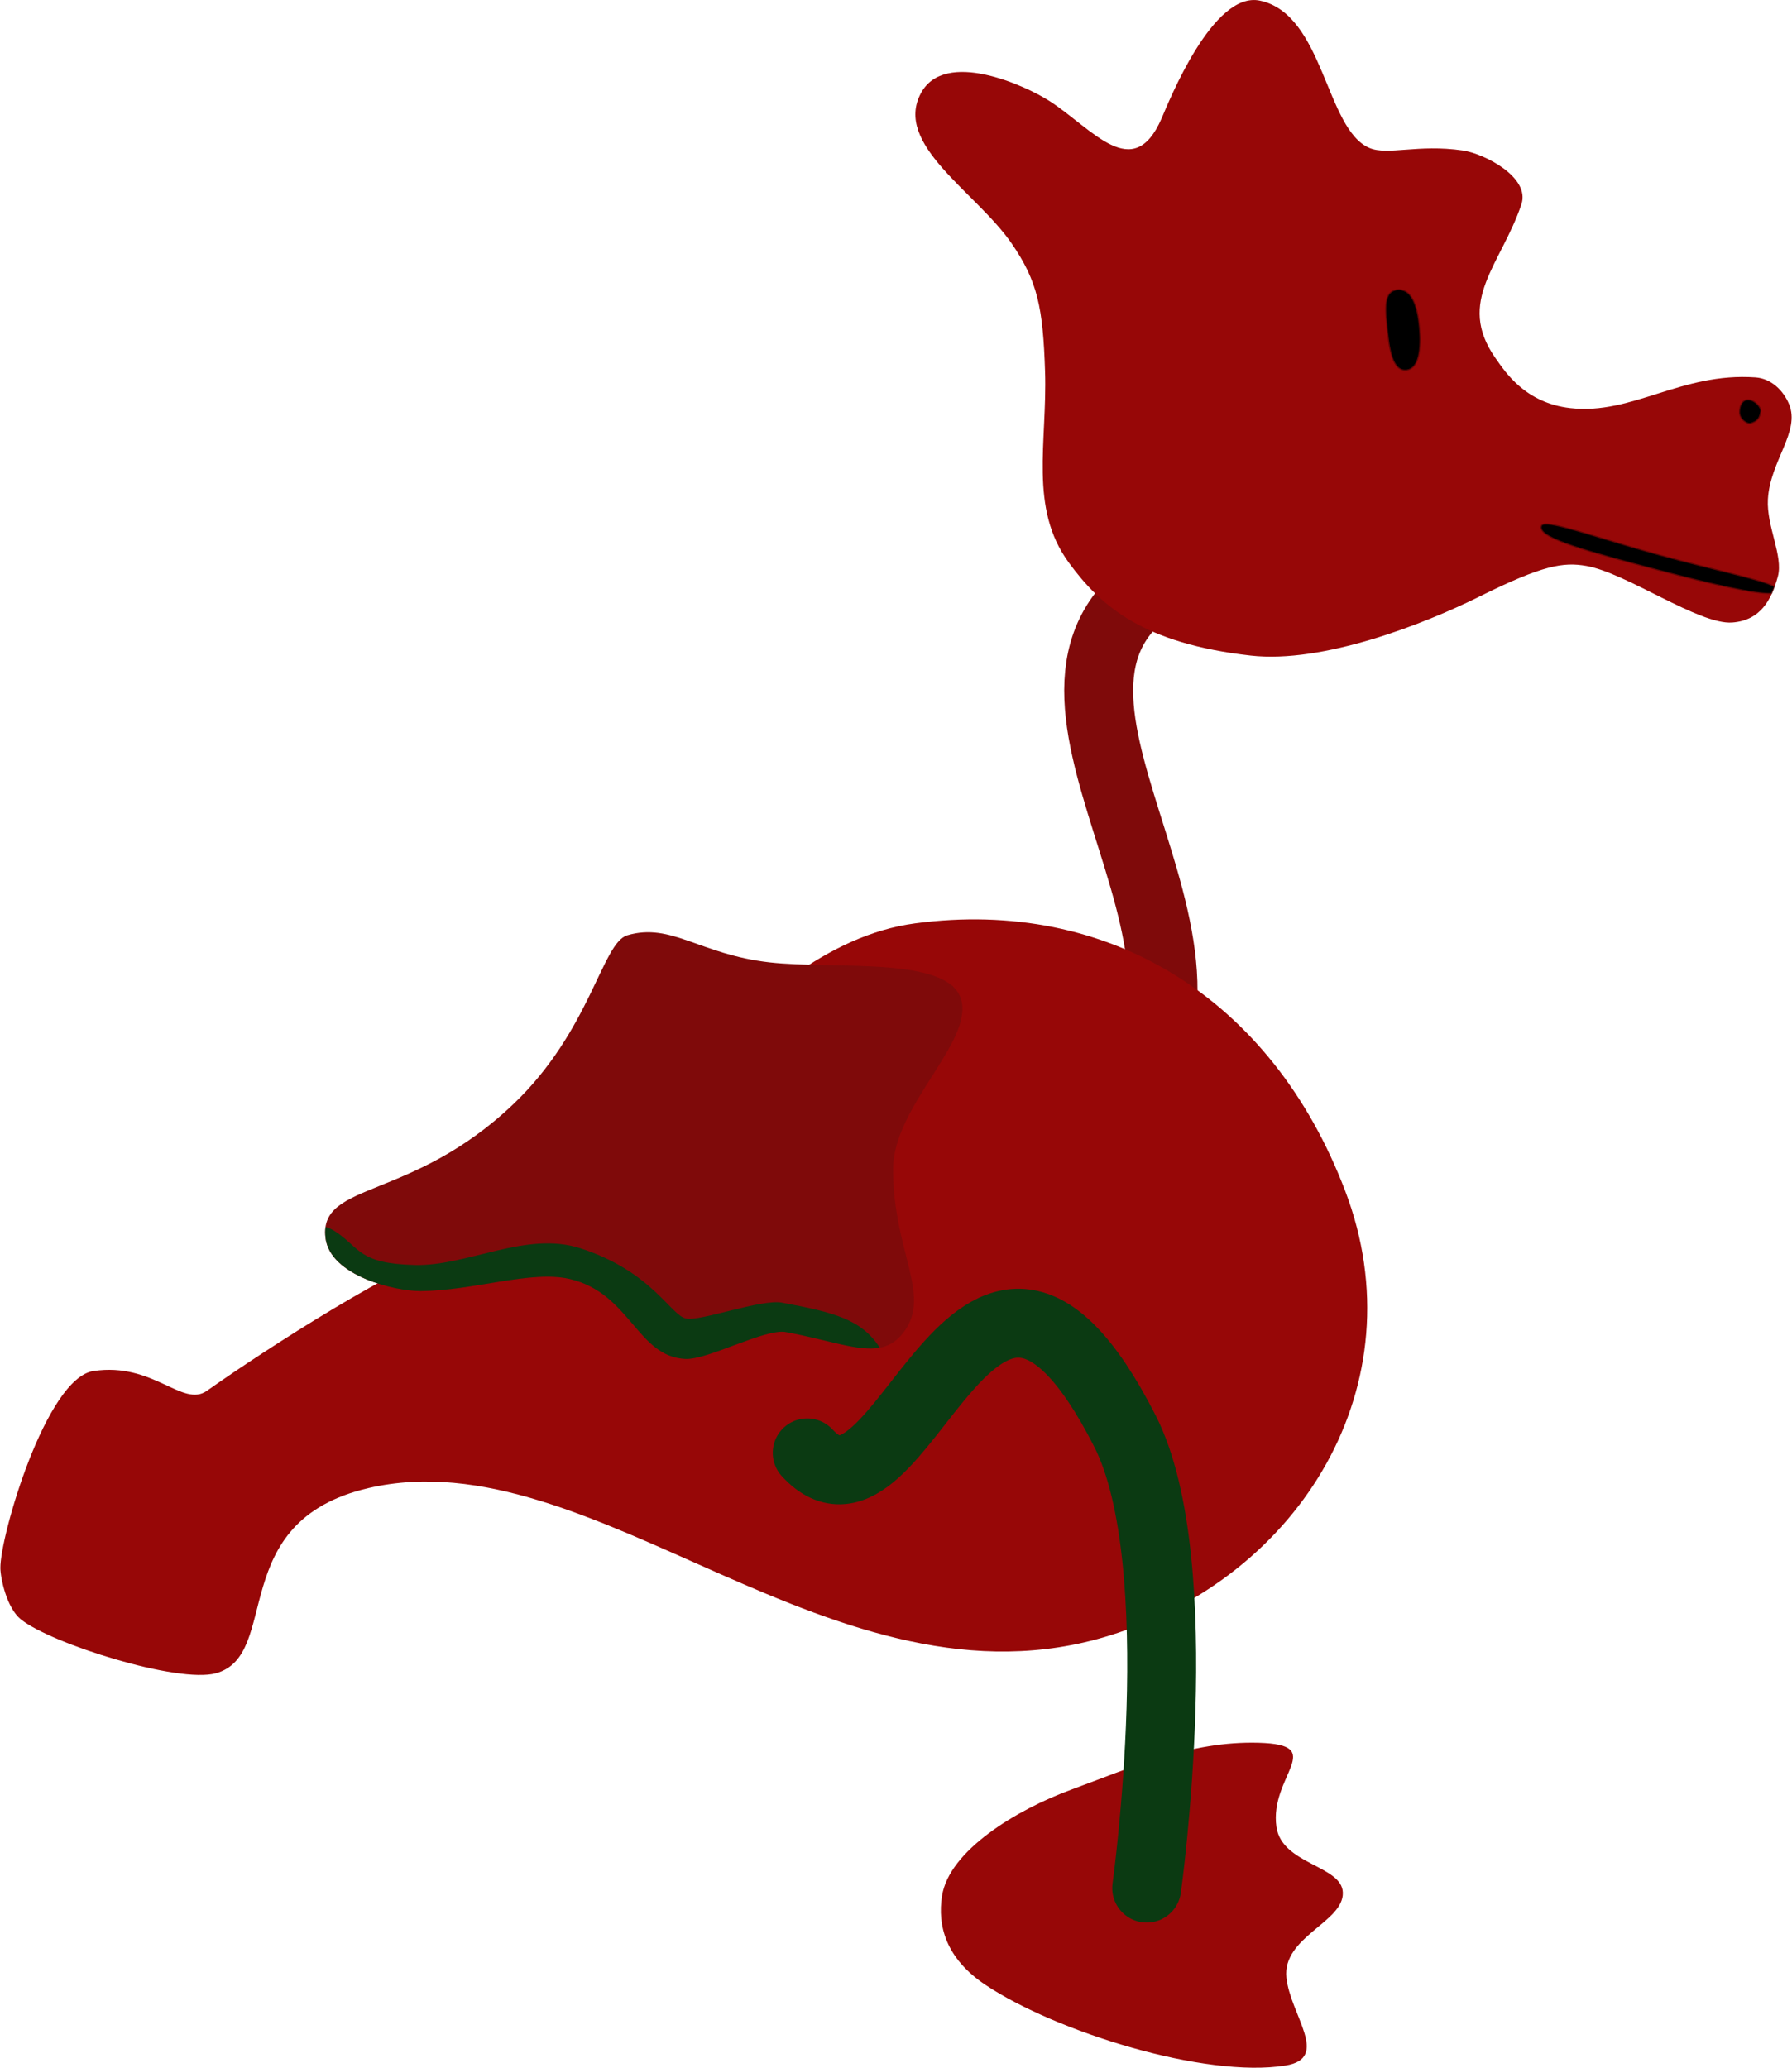 <?xml version="1.0" encoding="UTF-8" standalone="no"?>
<!-- Created with Inkscape (http://www.inkscape.org/) -->

<svg
   xmlns:dc="http://purl.org/dc/elements/1.1/"
   xmlns:cc="http://creativecommons.org/ns#"
   xmlns:rdf="http://www.w3.org/1999/02/22-rdf-syntax-ns#"
   xmlns:svg="http://www.w3.org/2000/svg"
   xmlns="http://www.w3.org/2000/svg"
   xmlns:xlink="http://www.w3.org/1999/xlink"
   xmlns:sodipodi="http://sodipodi.sourceforge.net/DTD/sodipodi-0.dtd"
   xmlns:inkscape="http://www.inkscape.org/namespaces/inkscape"
   id="svg3008"
   height="150"
   width="130"
   version="1.1"
   sodipodi:docname="idris2-darker.svg"
   inkscape:version="0.92.3 (2405546, 2018-03-11)">
  <defs
     id="defs17">
    <color-profile
       name="sRGB"
       xlink:href="/usr/share/color/icc/colord/sRGB.icc"
       id="color-profile2" />
  </defs>
  <sodipodi:namedview
     pagecolor="#ffffff"
     bordercolor="#666666"
     borderopacity="1"
     objecttolerance="10"
     gridtolerance="10"
     guidetolerance="10"
     inkscape:pageopacity="0"
     inkscape:pageshadow="2"
     inkscape:window-width="1855"
     inkscape:window-height="1056"
     id="namedview15"
     showgrid="false"
     inkscape:zoom="2.7652138"
     inkscape:cx="-65.981563"
     inkscape:cy="113.76219"
     inkscape:window-x="65"
     inkscape:window-y="24"
     inkscape:window-maximized="1"
     inkscape:current-layer="svg3008" />
  <path
     style="fill:#970707;stroke-width:0.156;fill-opacity:1"
     inkscape:connector-curvature="0"
     d="m 97.416,137.3 c 0.062,2.146 -4.402,3.2 -4.094,6.166 0.281,2.706 3.213,5.846 -0.064,6.375 -5.855,0.945 -16.693,-2.472 -21.744,-5.834 -2.93,-1.95 -3.509,-4.346 -3.176,-6.47 0.512,-3.275 5.364,-6.239 9.379,-7.712 4.292,-1.575 8.617,-3.538 13.587,-3.4 5.084,0.142 0.755,2.407 1.296,6.114 0.398,2.726 4.759,2.781 4.816,4.761 z"
     id="path4714" />
  <path
     style="fill:none;stroke:#7f0a0a;stroke-width:5.001;stroke-linecap:butt;stroke-linejoin:miter;stroke-opacity:1;stroke-miterlimit:4;stroke-dasharray:none"
     inkscape:connector-curvature="0"
     d="m 79.808,81.673 c 13.515,-11.449 -8.516,-30.563 3.788,-39.152"
     id="path4134" />
  <path
     id="path3188"
     d="m 97.59,86.403 c 5.322,14.003 -3.259,27.937 -17.063,32.233 -19.967,6.214 -37.436,-14.486 -53.79,-10.688 -10.429,2.423 -6.283,12.117 -11.076,13.436 C 12.933,122.138 3.736,119.253 1.516,117.475 0.487,116.652 0.035,114.497 0.027,113.752 0.001,111.436 3.342,99.976 6.779,99.458 c 4.349,-0.656 6.464,2.683 8.226,1.439 4.342,-3.065 13.868,-9.223 18.963,-10.875 11.061,-3.587 19.651,-21.324 32.405,-23.036 14.006,-1.88 25.89,5.405 31.217,19.418 z"
     inkscape:connector-curvature="0"
     style="fill:#970707;stroke-width:0.156;fill-opacity:1" />
  <path
     id="path3959"
     d="m 69.742,72.56 c 0.804,3.073 -4.915,7.702 -4.949,12.19 -0.046,6.053 2.911,9.265 0.674,12.008 -1.652,2.025 -4.018,0.704 -8.456,-0.121 -1.507,-0.28 -5.649,2.018 -7.288,1.945 -3.513,-0.156 -3.997,-4.762 -8.382,-5.795 -2.814,-0.663 -6.915,0.837 -10.825,0.873 -1.788,0.017 -6.594,-1.081 -6.907,-3.879 -0.457,-4.089 6.221,-2.627 13.626,-9.676 5.596,-5.327 6.444,-11.718 8.27,-12.256 3.199,-0.943 5.235,1.386 10.319,1.965 4.68,0.533 13.066,-0.504 13.916,2.746 z"
     inkscape:connector-curvature="0"
     style="fill:#7f0a0a;stroke:none;stroke-width:0.156;fill-opacity:1;stroke-miterlimit:4;stroke-dasharray:none" />
  <path
     id="path3991"
     d="m 55.824,69.815 c 0.293,0.033 0.599,0.06 0.918,0.082 -0.319,-0.022 -0.625,-0.049 -0.918,-0.082 z m -14.863,5.695 c -0.211,0.336 -0.437,0.675 -0.674,1.016 0.237,-0.341 0.463,-0.68 0.674,-1.016 z m 20.34,-5.469 c 0.254,0.006 0.509,0.012 0.763,0.02 -0.254,-0.008 -0.508,-0.014 -0.763,-0.02 z m 3.438,0.172 c 0.455,0.043 0.891,0.1 1.308,0.168 -0.416,-0.068 -0.854,-0.125 -1.308,-0.168 z m 3.285,0.683 c 0.185,0.076 0.358,0.157 0.518,0.248 -0.159,-0.09 -0.335,-0.172 -0.518,-0.248 z m 0.518,0.248 c 0.079,0.045 0.155,0.089 0.228,0.138 -0.072,-0.048 -0.149,-0.094 -0.228,-0.138 z m -31.653,9.283 c -0.115,0.106 -0.228,0.21 -0.342,0.312 0.114,-0.101 0.228,-0.207 0.342,-0.312 z m 32.127,-8.956 c 0.066,0.055 0.132,0.11 0.191,0.169 -0.059,-0.06 -0.124,-0.114 -0.191,-0.169 z m -32.595,9.38 c -0.143,0.126 -0.291,0.248 -0.433,0.368 0.143,-0.12 0.289,-0.242 0.433,-0.368 z m -0.593,0.5 c -0.218,0.18 -0.432,0.354 -0.648,0.521 0.216,-0.167 0.43,-0.341 0.648,-0.521 z m 33.585,-9.476 c 0.09,0.121 0.169,0.253 0.229,0.392 -0.061,-0.14 -0.137,-0.269 -0.229,-0.392 z m 0.328,0.683 c 0.025,0.096 0.046,0.194 0.059,0.293 -0.013,-0.099 -0.034,-0.197 -0.059,-0.293 z M 33.378,83.147 c -0.146,0.094 -0.291,0.184 -0.435,0.272 0.144,-0.088 0.289,-0.179 0.435,-0.272 z m -0.855,0.525 c -0.16,0.094 -0.318,0.185 -0.475,0.274 0.157,-0.088 0.316,-0.18 0.475,-0.274 z M 69.822,73.155 c 9.54e-4,0.1 -0.004,0.206 -0.013,0.309 0.01,-0.105 0.014,-0.207 0.013,-0.309 z M 31.515,84.235 c -0.133,0.07 -0.268,0.139 -0.398,0.206 0.132,-0.067 0.265,-0.135 0.398,-0.206 z m -0.398,0.206 c -0.187,0.096 -0.373,0.188 -0.556,0.276 0.182,-0.088 0.369,-0.181 0.556,-0.276 z m -0.556,0.276 c -0.183,0.088 -0.363,0.175 -0.541,0.257 0.178,-0.082 0.358,-0.168 0.541,-0.257 z m -3.082,1.336 c -0.269,0.109 -0.526,0.215 -0.772,0.318 0.248,-0.103 0.501,-0.208 0.772,-0.318 z M 69.689,74.108 c -0.146,0.55 -0.407,1.128 -0.732,1.734 0.324,-0.605 0.586,-1.186 0.732,-1.734 z M 26.159,86.604 c -0.133,0.059 -0.262,0.118 -0.386,0.177 0.125,-0.059 0.252,-0.117 0.386,-0.177 z M 25.202,87.076 c -0.064,0.036 -0.127,0.073 -0.187,0.11 0.061,-0.037 0.123,-0.073 0.187,-0.11 z m -0.428,0.26 c -0.082,0.056 -0.156,0.114 -0.23,0.173 0.073,-0.058 0.149,-0.117 0.23,-0.173 z m -0.33,0.247 c -0.062,0.052 -0.117,0.106 -0.172,0.161 0.055,-0.054 0.111,-0.109 0.172,-0.161 z m -0.826,1.426 c -0.034,0.233 -0.035,0.487 -0.003,0.768 0.313,2.798 5.118,3.899 6.906,3.882 3.91,-0.036 8.011,-1.538 10.825,-0.875 4.386,1.033 4.867,5.64 8.38,5.797 1.639,0.073 5.784,-2.229 7.291,-1.949 3.154,0.586 5.26,1.428 6.809,1.136 -1.326,-2.067 -3.352,-2.573 -7.096,-3.269 -1.507,-0.28 -5.916,1.373 -6.96,1.153 -1.133,-0.239 -2.458,-3.412 -7.666,-5.097 -3.94,-1.275 -8.175,1.305 -12.004,1.213 -4.092,-0.099 -3.954,-1.222 -5.754,-2.419 -0.266,-0.177 -0.505,-0.278 -0.728,-0.34 z M 67.081,78.92 c -0.251,0.403 -0.497,0.809 -0.732,1.221 0.234,-0.411 0.482,-0.819 0.732,-1.221 z m -1.9,3.721 c -0.094,0.281 -0.173,0.564 -0.235,0.845 0.062,-0.281 0.141,-0.564 0.235,-0.845 z M 64.946,83.485 c -0.062,0.281 -0.106,0.559 -0.13,0.84 0.024,-0.281 0.068,-0.559 0.13,-0.84 z m 0.017,3.902 c 0.065,0.49 0.147,0.958 0.236,1.406 -0.088,-0.448 -0.171,-0.916 -0.236,-1.406 z m 1.12,8.316 c -0.066,0.18 -0.152,0.36 -0.253,0.535 0.101,-0.176 0.186,-0.354 0.253,-0.535 z m -0.939,1.402 c -0.049,0.045 -0.1,0.089 -0.151,0.13 0.051,-0.041 0.101,-0.084 0.151,-0.13 z m -0.162,0.143 c -0.055,0.043 -0.113,0.082 -0.169,0.12 0.057,-0.038 0.114,-0.076 0.169,-0.12 z m -0.169,0.12 c -0.058,0.039 -0.113,0.072 -0.173,0.106 0.058,-0.033 0.116,-0.067 0.173,-0.106 z m -0.893,0.378 c 0.119,-0.026 0.235,-0.059 0.347,-0.1 -0.113,0.042 -0.228,0.073 -0.347,0.1 z"
     inkscape:connector-curvature="0"
     style="fill:#0b3a12;stroke-width:0.156;fill-opacity:1" />
  <path
     id="path2998"
     d="M 77.529,40.803 C 74.63,36.845 75.98,32.102 75.813,26.938 75.665,22.338 75.275,20.397 73.389,17.66 70.812,13.918 64.794,10.487 66.811,6.753 c 1.733,-3.208 7.556,-0.566 9.338,0.584 3.119,2.013 6.053,6.01 8.121,1.246 0.514,-1.184 3.715,-9.266 7.136,-8.535 4.646,0.993 4.747,9.324 7.934,10.683 1.322,0.564 3.508,-0.289 6.77,0.183 1.551,0.224 4.924,1.937 4.259,3.911 -1.469,4.363 -4.766,7.028 -1.889,11.141 0.712,1.017 2.165,3.267 5.437,3.638 4.511,0.512 8.035,-2.606 13.438,-2.226 1.119,0.079 2.006,0.927 2.427,1.93 0.844,2.014 -1.368,4.098 -1.53,6.914 -0.112,1.952 1.129,4.115 0.722,5.599 -0.466,1.7 -1.26,3.187 -3.313,3.338 -2.402,0.177 -7.657,-3.593 -10.579,-4.104 -1.682,-0.294 -3.179,-0.054 -7.743,2.215 -4.07,2.023 -11.379,4.875 -16.594,4.289 -7.778,-0.874 -10.872,-3.552 -13.217,-6.755 z"
     inkscape:connector-curvature="0"
     style="fill:#970707;stroke-width:0.156;fill-opacity:1" />
  <path
     id="path2998-0"
     d="m 112.302,38.061 c 1.164,0.094 4.373,1.225 8.155,2.262 3.814,1.046 7.269,1.746 8.215,2.248 -0.054,0.15 -0.114,0.295 -0.177,0.439 -1.121,0.06 -4.288,-0.659 -8.174,-1.689 -4.74,-1.257 -8.749,-2.295 -8.478,-3.144 0.033,-0.103 0.19,-0.137 0.458,-0.115 z M 126.23,29.909 c 0.011,0.543 0.585,0.821 0.746,0.77 0.447,-0.142 0.641,-0.302 0.715,-0.84 0.038,-0.28 -0.392,-0.756 -0.821,-0.8 -0.429,-0.044 -0.649,0.388 -0.64,0.87 z m -25.515,-5.695 c 0.164,1.579 0.499,2.707 1.334,2.595 0.836,-0.112 1.031,-1.46 0.883,-3.072 -0.148,-1.611 -0.585,-2.812 -1.602,-2.674 -1.017,0.139 -0.775,1.614 -0.616,3.15 z"
     inkscape:connector-curvature="0"
     style="fill:#000000;stroke:#000000;stroke-width:0.156px;stroke-linecap:butt;stroke-linejoin:miter;stroke-opacity:0.379" />
  <path
     style="fill:none;stroke:#0b3a12;stroke-width:5.001;stroke-linecap:round;stroke-linejoin:miter;stroke-miterlimit:4;stroke-dasharray:none;stroke-dashoffset:0;stroke-opacity:1"
     inkscape:connector-curvature="0"
     stroke-miterlimit="4"
     d="m 58.56,105.396 c 6.946,7.578 12.067,-23.167 23.049,-1.579 4.869,9.573 1.579,33.152 1.579,33.152"
     id="path4136" />
</svg>
